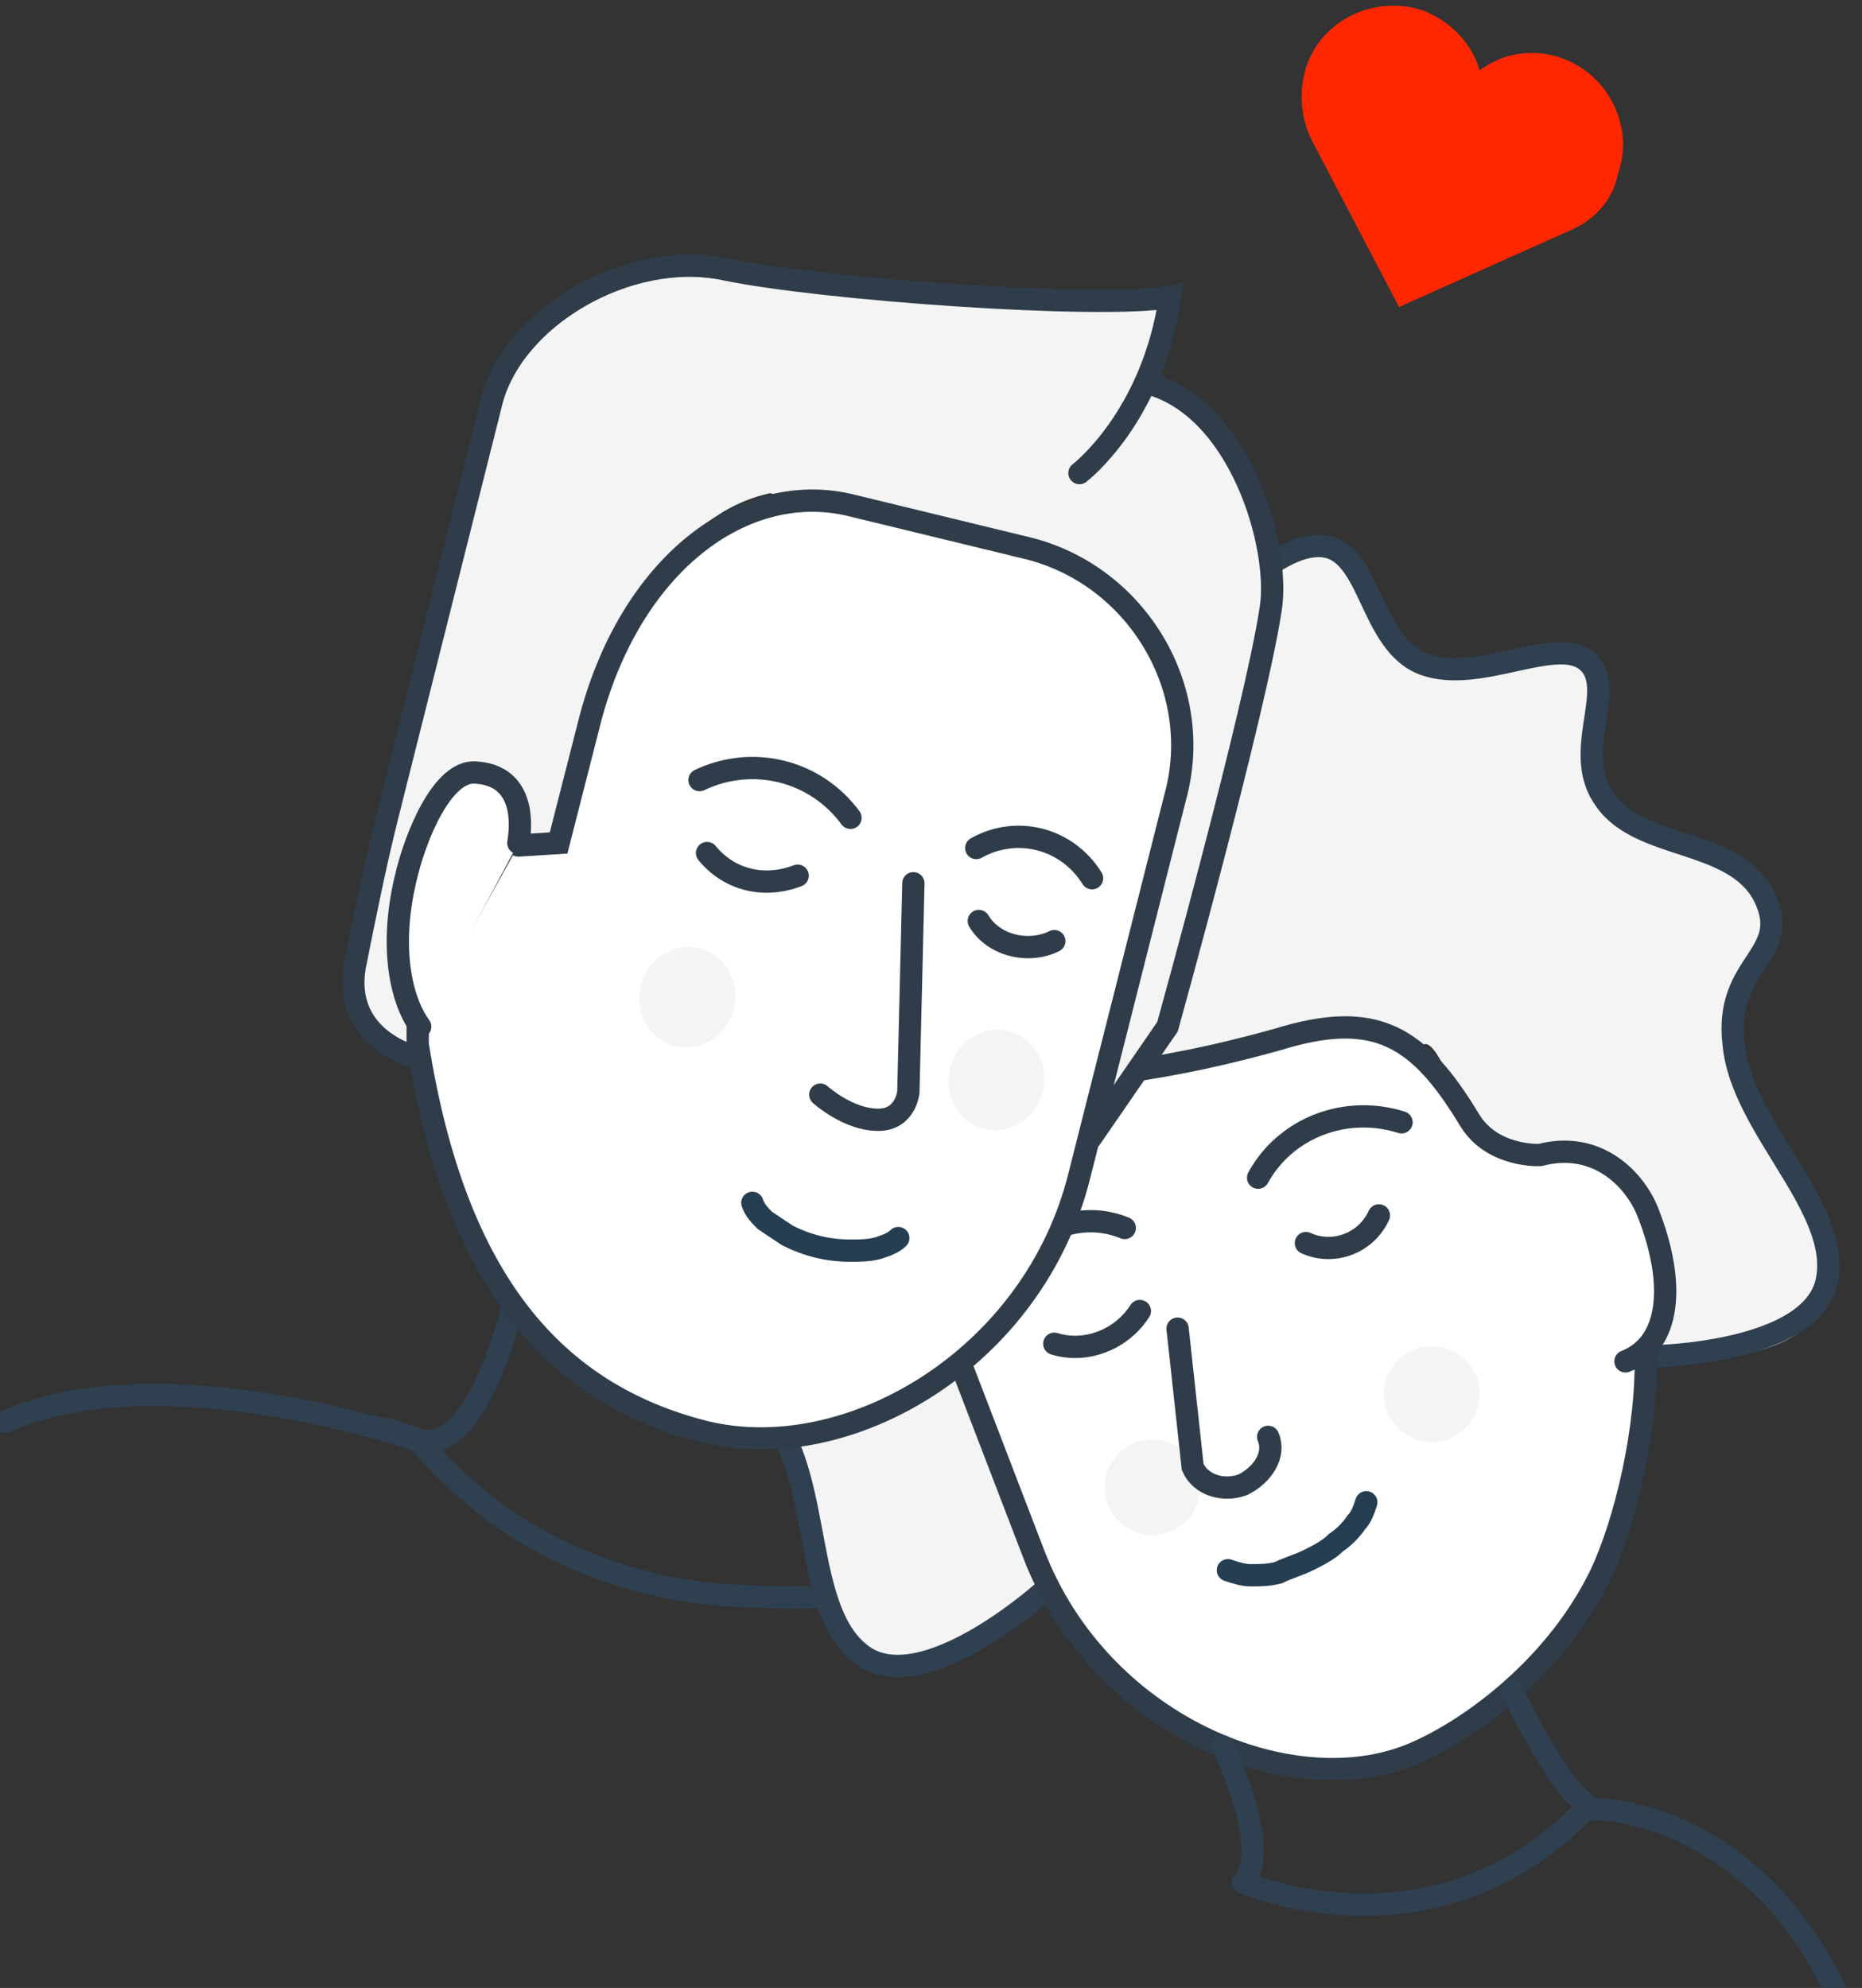<?xml version="1.0" encoding="utf-8"?>
<!-- Generator: Adobe Illustrator 21.0.0, SVG Export Plug-In . SVG Version: 6.00 Build 0)  -->
<svg version="1.1" id="Layer_1" xmlns="http://www.w3.org/2000/svg" xmlns:xlink="http://www.w3.org/1999/xlink" x="0px" y="0px"
	 viewBox="0 0 74 79" style="enable-background:new 0 0 74 79;" xml:space="preserve">
<rect x="0" y="0" width="74" height="79" fill="#333333" stroke="none"/>
<style type="text/css">
	.st0{fill:#FF2700;}
	.st1{fill:none;stroke:#2F4050;stroke-width:0.886;stroke-linecap:round;}
	.st2{fill:#F4F4F4;}
	.st3{fill:#FFFFFF;stroke:#2E3D49;stroke-width:0.886;stroke-linecap:round;}
	.st4{fill:none;stroke:#2E3D49;stroke-width:0.886;stroke-linecap:round;}
	.st5{fill:none;stroke:#253E51;stroke-width:0.886;stroke-linecap:round;}
	.st6{fill:none;stroke:#2E3D49;stroke-width:0.886;}
	.st7{fill:none;stroke:#2F4050;stroke-width:0.886;stroke-linecap:round;stroke-linejoin:round;}
</style>
<g transform="translate(0 -1)">
	<path class="st0" d="M62.3,10.2l-6.7,3l-3.4-6.5c-0.5-0.9-0.6-2-0.3-3c0.6-1.9,2.7-2.9,4.6-2.3c1.1,0.4,2,1.3,2.3,2.4
		c1.6-1.2,3.8-0.8,5,0.8c0.7,1,0.9,2.2,0.5,3.3C64.1,9,63.3,9.8,62.3,10.2"/>
	<path class="st1" d="M20.4,52.8c0,0-1.4,6.2-3.8,5.4c0.9,1.1,2,2.1,3.2,3c2.7,1.9,5.9,3,9.2,3.2c1.6,0.1,5.7,0.2,4.3-0.3
		c-1.3-0.5-0.3-5.7-0.3-5.7"/>
	<path class="st2" d="M40.3,60.2c0.5,1.4,1.2,2.7,1.9,3.9l-0.5,0.2c0,0-4.7,4.2-7.1,2.5C32.2,65.1,33,60,31,57.3
		c-2-2.7-4.2-1-4.8-3.5s2.4-4.7,2.1-7.1s-3.3-2.9-3.2-4.5c0.1-1.6,3.8-2.2,4.8-4.3c1-2.1-1.6-4.9-0.2-6.2c1.4-1.4,5.1-0.5,7-2.1
		s2.1-4.8,3.4-5.3c1.3-0.5,3.5,1.8,6,1.6c2.5-0.1,4.6-3.3,6.6-3.2c2,0.1,1.9,3.9,4.1,4.7c2.2,0.8,5.3-1.2,6.5-0.1
		c1.2,1.1-0.8,3.6,0.7,5.5c1.4,1.9,5.1,1.5,6.3,3.8c1.2,2.3-1.6,2.5-1.2,5.9c0.4,3.3,4.3,6.6,3.7,9.5c-0.6,2.9-4.5,2.9-4.5,2.9
		L65.9,55l-0.1-0.2c0.8-2.1,0.8-2.4,0.3-4.5c-0.8-3.7-3-3.6-3-3.6s-2.3,0.8-3.7-0.2c-1.3-1-2.2-4.2-2.8-4
		c-12.6,4.1-20.7,0.3-20.7,0.3c-1.2,2.3,0,5.7,0,5.7l2.7,7"/>
	<path class="st1" d="M65.7,54.9c0,0,6.3-0.1,6.9-3c0.6-2.9-3.4-6.1-3.7-9.4c-0.4-3.3,2.4-3.5,1.2-5.9c-1.2-2.3-4.9-1.8-6.3-3.8
		c-1.4-1.9,0.5-4.4-0.7-5.5c-1.2-1.1-4.3,0.9-6.5,0.1c-2.2-0.8-2.1-4.6-4.1-4.7c-2-0.1-4.1,3-6.6,3.2s-4.7-2.1-6-1.6
		c-1.3,0.5-1.4,3.7-3.4,5.3c-2,1.6-5.6,0.7-7,2.1c-1.4,1.4,1.2,4.2,0.2,6.2c-1,2.1-4.7,2.7-4.9,4.3c-0.1,1.6,3,2.1,3.2,4.5
		s-2.8,4.5-2.1,7.1c0.7,2.5,2.8,0.8,4.8,3.5s1.2,7.8,3.6,9.5c2.4,1.7,7.1-2.5,7.1-2.5"/>
	<path class="st3" d="M65.4,54.7c0.1,3-0.8,6.8-1.8,8.9c-1.9,3.9-5.6,6.4-7.7,7.2c-4.8,1.8-12.2-1.3-14.8-8L35.8,49
		c-0.7-1.8-0.6-4.2-0.1-5.9c0,0,4.4,2.2,15.1-0.8c3.9-1.2,5.6-0.1,7.6,3.2c0.9,1.5,2.8,1.4,2.8,1.4c2.3-0.6,3.8,1,4.3,2.3
		c1.1,2.8,0.9,5.2-0.9,5.9"/>
	<circle class="st2" cx="56.9" cy="56.4" r="1.9"/>
	<circle class="st2" cx="45.8" cy="60.1" r="1.9"/>
	<path class="st4" d="M50.4,58.1c0.3,0.7-0.2,1.5-1,1.9c-0.8,0.3-1.7,0-2-0.7l-0.6-5.5 M55.7,45.6c-2.2-0.7-4.6,0.2-5.7,2.2
		 M44.7,49.8c-1.7-0.7-3.7,0-4.4,1.7"/>
	<path class="st2" d="M28.6,12.1c3.8,0.7,15,1.5,17.7,1.1c-0.2,1.3-0.6,2.5-1.1,3.7l0.2-0.3c3.8,1,5.4,6.6,5,9
		c-0.6,4-3.9,15.7-3.9,15.7l-2.8,3.8l2.9-12.7c1.1-4.4-2.3-8.6-6.5-9.6l-9.5-2.2c-2.7,0.6-4.1,2.7-5.7,4.9c-0.4,0.6-1.3,2.6-1.6,4.2
		L22,34.5l-1.3-0.1L20.2,32l-2.3,0l-1.4,3.8L16,40l0.8,1.9l-0.5,1.4c0,0-1.6-1.5-1.9-1.9c-0.5-0.7-0.1-3.5-0.1-3.5
		s4.2-16.9,5.1-20.4C20.2,14,24.8,11.4,28.6,12.1L28.6,12.1z"/>
	<path class="st3" d="M20.6,34.6l1.6-0.1l1.2-4.7c1.6-6.4,6.2-9.8,10.5-8.7l7,1.7c4.3,1.1,7,5.6,5.8,9.9l-3.8,15
		c-1.8,7.3-9.2,11.6-14.9,10.2c-5.9-1.5-9.9-5.9-11.4-15.4l0-0.7"/>
	<path class="st3" d="M16.7,41.8c-0.8-1.1-1.2-3.2-0.6-5.8c0.4-1.8,1.5-4.4,2.8-4.3c1.7,0.1,1.9,1.6,1.7,2.8"/>
	<path class="st4" d="M41.9,54.4c1.3,0.4,2.7-0.2,3.4-1.3 M51.9,50.4c1.1,0.5,2.4,0,2.9-1.1"/>
	<path class="st5" d="M54.3,60.7c-0.1,0.3-0.2,0.6-0.4,0.8c-0.2,0.3-0.5,0.6-0.8,0.8c-0.3,0.3-0.7,0.5-1.1,0.7
		c-0.4,0.2-0.8,0.3-1.2,0.5c-0.4,0.1-0.7,0.1-1.1,0.1c-0.3,0-0.6-0.1-0.9-0.2"/>
	<ellipse transform="matrix(0.243 -0.97 0.97 0.243 -12.606 71.664)" class="st2" cx="39.6" cy="43.9" rx="2" ry="1.9"/>
	<ellipse transform="matrix(0.243 -0.97 0.97 0.243 -18.701 57.242)" class="st2" cx="27.3" cy="40.6" rx="2" ry="1.9"/>
	<path class="st4" d="M36.3,36.1l-0.2,8.3c0,0-0.1,1.1-1.2,1.1c-1.2,0-2.3-1-2.3-1 M28.1,34.9c0.9,1.1,2.3,1.4,3.6,0.9 M38.9,37.6
		c0.6,1,2,1.3,3,0.8"/>
	<path class="st5" d="M35.7,50.2c-0.2,0.2-0.5,0.3-0.8,0.4c-0.4,0.1-0.7,0.1-1.1,0.1c-0.9,0-1.7-0.2-2.5-0.6
		c-0.3-0.2-0.6-0.4-0.9-0.6c-0.2-0.2-0.4-0.4-0.5-0.7"/>
	<path class="st4" d="M33.8,33.5c-1.4-1.9-3.9-2.5-6-1.5 M43.4,35.9c-1-1.6-3-2.1-4.6-1.2"/>
	<path class="st6" d="M43.3,46.3l3.1-4.5c0,0,3.5-12.6,4.1-16.6c0.4-2.4-1.2-8.1-5-9"/>
	<path class="st4" d="M42.9,19.8c0,0,2.9-2.2,3.6-7c-2.7,0.5-13.9-0.3-17.7-1.1s-8.5,1.9-9.3,5.4l-4.1,16.3c-0.5,2-0.9,4-1.3,6
		c-0.5,2.9,2.4,3.6,2.4,3.6"/>
	<path class="st7" d="M16.8,58.3c0,0-10.3-3.6-16.6-0.8 M60.1,68.2c0,0,2.2,4.7,3.4,4.7c0,0,5.9,0,9.4,7.1 M48.6,70.4
		c0,0,2,4.1,0.8,5.4c0,0,7.5,3.3,13.5-2.8"/>
</g>
</svg>
